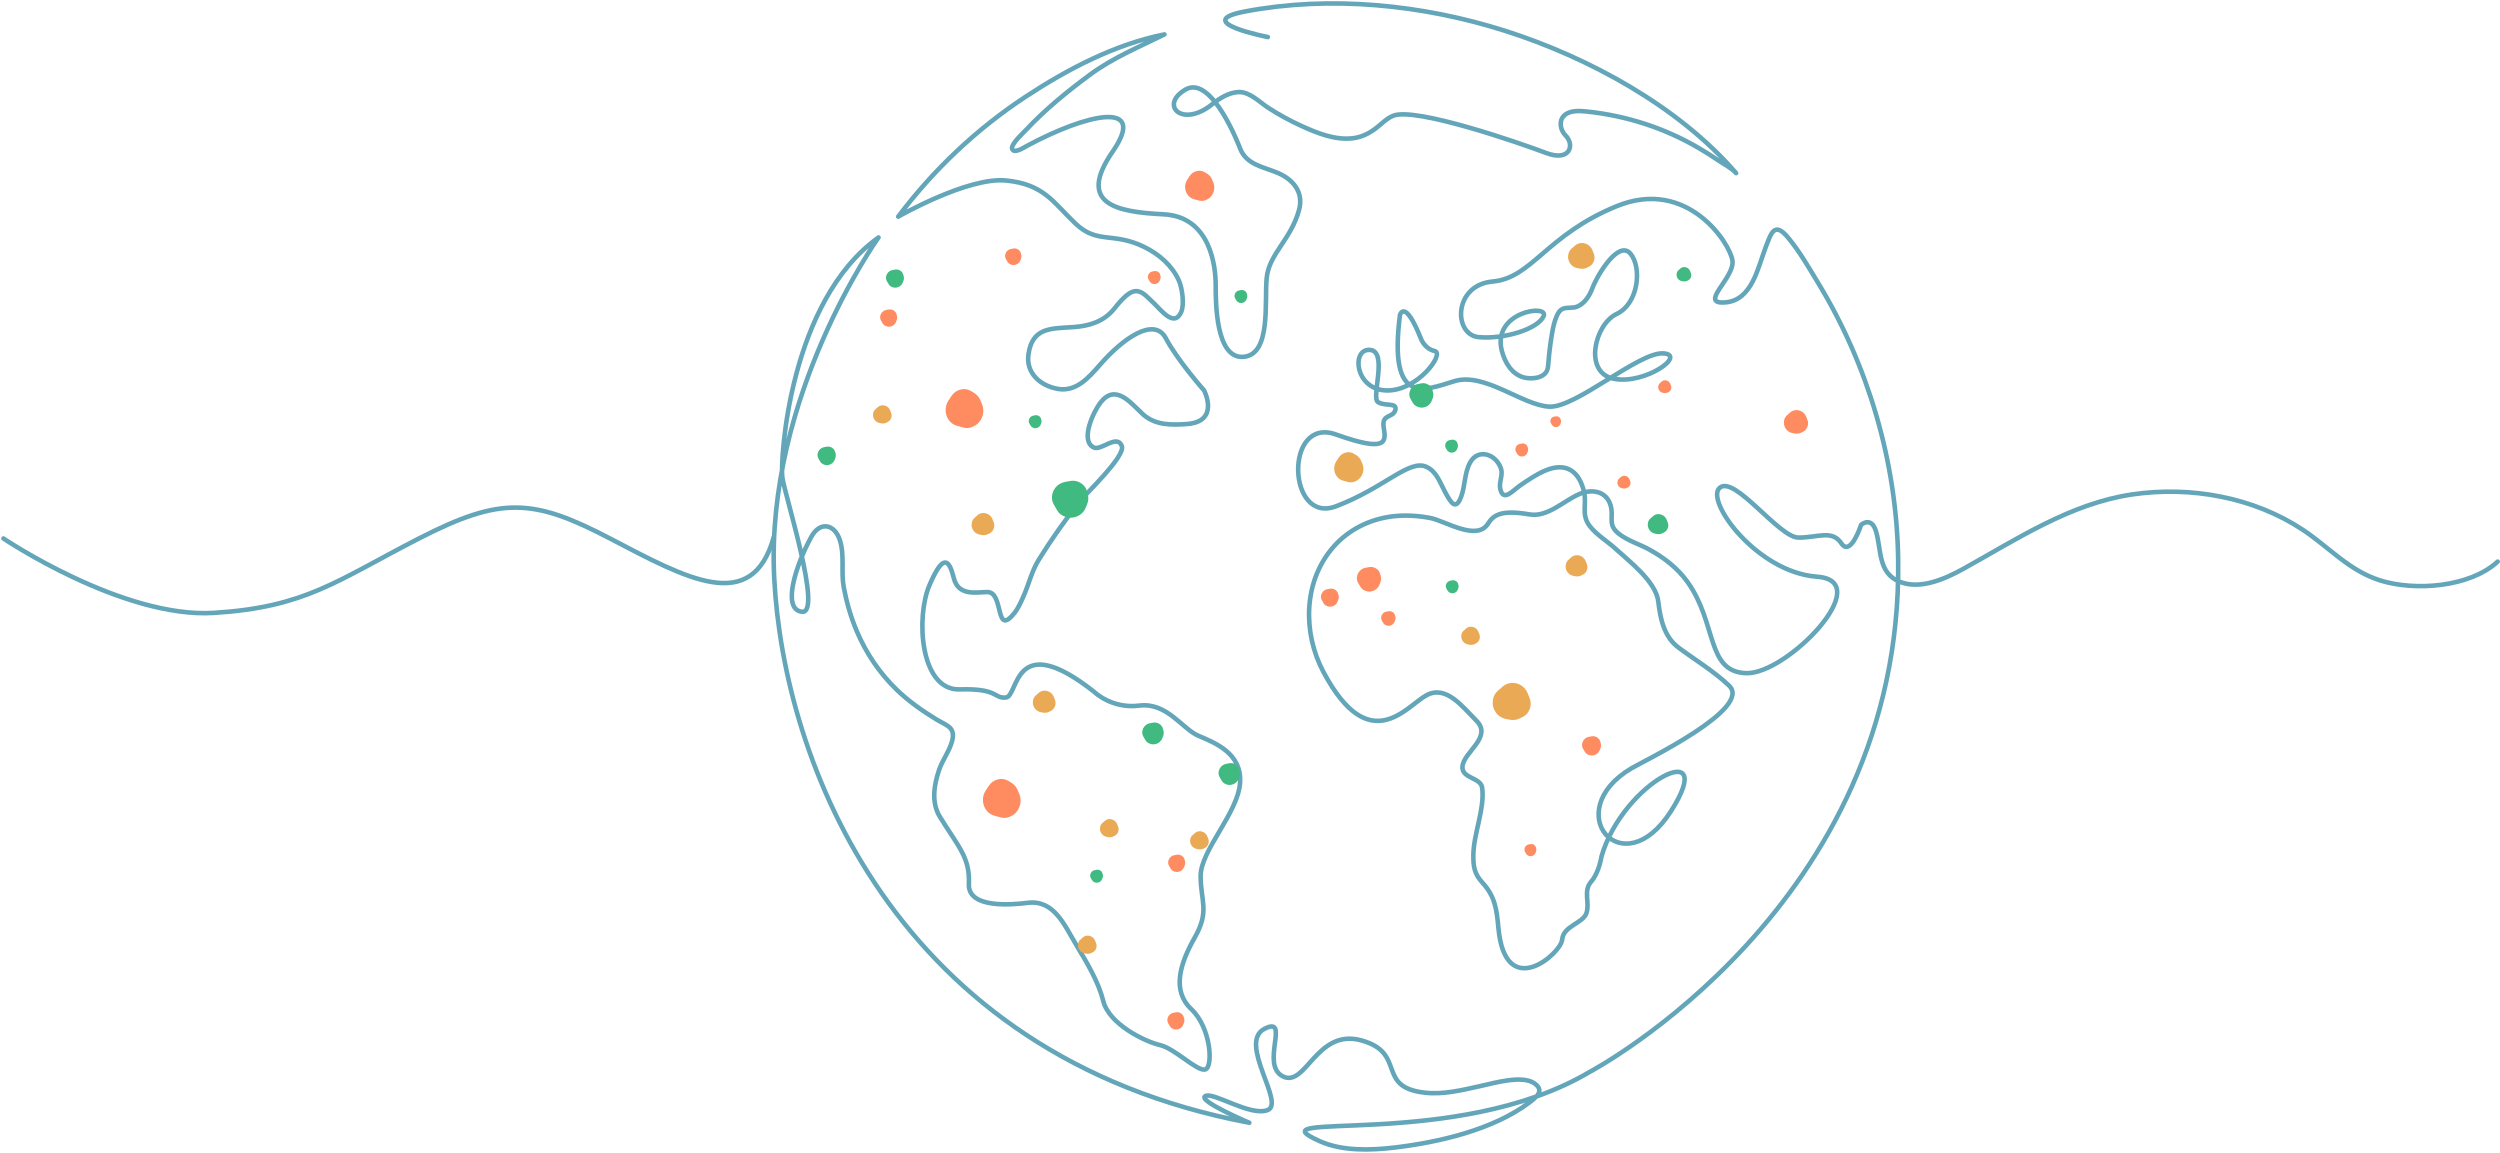 <svg width="1455" height="671" viewBox="0 0 1455 671" fill="none" xmlns="http://www.w3.org/2000/svg">
<path d="M737.877 21.554C737.877 21.554 692.694 12.788 724.389 6.718C774.212 -2.822 828.069 2.69 876.085 17.981C924.357 33.353 976.94 61.872 1010.42 100.762C1007.97 97.916 1003.52 95.684 1000.42 93.58C996.584 90.98 992.67 88.497 988.673 86.157C968.732 74.482 946.61 67.35 923.641 64.924C919.462 64.482 913.517 64.044 910.25 67.342C907.009 70.612 908.214 75.9 911.19 78.876C916.585 84.27 913.888 94.386 899.726 88.992C885.564 83.597 823.522 62.017 810.709 67.412C807.025 68.962 804.177 71.993 801.073 74.412C797.037 77.556 792.584 79.814 787.453 80.45C777.112 81.73 766.741 77.524 757.506 73.33C750.798 70.284 744.316 66.742 738.128 62.745C733.05 59.465 727.294 53.293 720.81 53.585C715.104 53.843 709.825 57.181 705.508 60.668C687.974 74.829 674.486 61.059 689.997 52.097C705.497 43.141 721.67 86.234 721.692 86.294C725.306 95.926 735.38 97.098 743.712 100.657C752.661 104.478 758.813 111.901 756.085 122.036C751.365 139.569 738.552 147.661 737.202 161.824C735.854 175.985 739.9 206.332 723.716 207.681C707.53 209.029 707.53 175.985 707.53 165.869C707.53 155.754 704.833 126.082 677.184 124.733C649.534 123.384 626.606 118.664 647.512 88.317C668.417 57.97 632.676 66.062 597.608 84.945C595.788 85.925 590.138 89.664 589.064 86.669C588.117 84.032 595.764 77.094 597.185 75.575C608.192 63.809 621.192 53.198 634.334 43.498C647.926 33.467 662.685 27.505 677.701 20.025C648.87 25.796 621.506 40.147 597.125 56.151C568.512 74.933 543.317 98.732 522.753 126.082C522.753 126.082 563.216 102.91 585.469 105.054C607.724 107.2 613.118 117.989 625.932 130.128C638.745 142.266 647.512 134.849 665.718 143.614C674.356 147.773 682.188 154.466 686.144 163.358C688.048 167.638 689.373 177.237 687.461 181.581C683.18 191.305 675.172 179.562 670.301 175.272C667.294 172.624 664.693 169.074 660.628 169.469C656.001 169.917 650.777 176.896 648.184 180.033C642.27 187.192 633.829 189.742 624.882 190.358C611.837 191.256 600.85 190.336 598.565 206.178C596.98 217.164 605.457 224.528 615.625 226.333C626.208 228.21 633.532 219.946 640.093 212.401C653.581 196.89 671.789 184.077 678.533 196.89C685.276 209.704 700.786 227.241 700.786 227.241C700.786 227.241 710.228 245.444 690.673 246.794C681.776 247.408 672.182 247.604 665.013 240.94C657.756 234.196 649.254 223.106 640.469 234.304C636.68 239.134 628.262 256.366 636.581 260.436C640.833 262.516 650.189 252.362 652.906 259.606C655.124 265.518 631.778 287.534 628.55 291.645C619.929 302.624 611.832 314.014 604.486 325.892C600.5 332.341 598.77 340.049 595.72 346.942C594.218 350.336 592.68 353.93 590.336 356.856C578.877 371.081 584.468 344.577 574.68 344.577C568.61 344.577 557.82 347.276 555.122 336.485C552.425 325.696 549.053 321.649 540.961 340.532C532.869 359.414 535.566 401.898 558.494 401.225C581.424 400.55 578.052 406.62 585.469 405.945C592.888 405.27 589.516 365.484 636.721 402.573C636.721 402.573 646.837 412.689 663.022 410.666C679.206 408.642 687.974 424.153 697.414 428.2C706.856 432.245 723.041 438.314 721.692 455.849C720.344 473.382 698.764 494.962 698.764 509.798C698.764 524.634 704.158 530.029 695.392 545.54C686.625 561.05 681.905 576.561 693.369 587.35C704.833 598.141 706.182 621.069 701.461 622.418C696.741 623.766 683.928 610.28 675.161 608.256C666.394 606.233 645.488 596.117 642.117 582.63C639.241 571.126 632.366 559.93 626.341 549.862C619.493 538.421 613.434 523.533 598.157 525.441C589.41 526.534 563.258 529.044 563.889 514.518C564.564 499.008 557.82 492.938 547.03 475.405C541.88 467.034 543.577 456.832 546.576 448.028C548.565 442.19 552.612 437.16 554.154 431.132C556.221 423.06 550.894 422.329 544.884 418.646C536.618 413.584 528.725 408.06 521.75 401.285C511.814 391.636 504.001 380.017 498.612 367.265C495.162 359.104 492.712 350.544 491.069 341.842C489.36 332.793 491.686 323.046 488.748 314.208C485.689 305.012 477.302 303.128 472.176 312.45C463.409 328.393 454.641 354.693 466.78 356.042C478.918 357.39 456.665 287.93 455.316 277.814C453.968 267.7 459.362 175.31 511.289 138.221C511.289 138.221 445.201 230.609 450.596 336.485C455.99 442.361 520.056 614.325 727.088 653.438C727.088 653.438 696.741 640.626 701.461 637.929C706.182 635.232 727.761 650.068 737.877 646.021C747.993 641.974 720.344 606.908 735.854 598.814C751.365 590.722 733.157 619.721 746.644 626.464C760.132 633.208 766.201 598.141 792.501 605.558C818.801 612.977 800.594 632.533 828.914 635.905C840.18 637.246 851.081 634.374 861.99 631.996C869.566 630.345 885.996 625.501 893.07 630.542C898.873 634.676 894.676 638.214 889.842 641.837C868.834 657.585 837.204 664.838 811.71 667.856C797.718 669.512 781.362 670.069 768.224 664.229C725.74 645.344 847.125 670.298 925.352 623.766C925.352 623.766 1107.77 527.514 1104.73 325.449C1103.89 269.077 1087.3 212.448 1057.96 164.34C1052.77 155.83 1047.3 146.24 1040.65 138.276C1032.79 128.88 1030.93 135.244 1027.54 144.134C1023.09 155.782 1019.67 174.701 1004.25 175.985C988.068 177.334 1009.65 161.824 1008.3 151.708C1006.95 141.592 981.998 103.153 940.862 120.013C899.726 136.872 891.633 161.824 868.705 163.846C845.776 165.869 845.776 194.868 860.613 196.216C875.449 197.565 895.005 191.496 898.377 184.077C901.749 176.66 868.03 181.38 874.1 204.309C875.838 210.876 879.682 217.576 886.598 219.597C890.868 220.844 898.541 220.336 900.441 215.448C900.961 214.109 901.058 212.649 901.168 211.217C901.602 205.498 902.306 199.801 903.278 194.15C903.894 190.565 904.629 186.961 906.142 183.653C906.864 182.076 907.86 180.485 909.446 179.786C912.172 178.586 915.253 179.632 918.09 178.374C921.845 176.71 924.338 173.233 925.99 169.594C926.245 169.034 926.48 168.466 926.701 167.893C930.073 159.126 942.212 139.569 948.954 147.661C955.698 155.754 953.676 176.66 940.862 182.729C928.049 188.798 921.305 217.121 939.513 220.493C957.721 223.865 981.998 206.332 967.837 205.657C953.676 204.982 917.26 237.353 901.749 236.678C886.238 236.004 863.984 216.448 846.45 221.842C828.917 227.237 808.012 236.678 814.756 183.404C814.756 183.404 817.453 173.288 826.894 196.89C826.894 196.89 828.917 202.96 834.986 204.309C841.056 205.657 824.87 227.912 806.662 227.237C788.454 226.562 786.432 202.96 797.221 203.634C808.012 204.309 797.896 231.284 801.942 233.981C805.989 236.678 813.406 233.981 812.058 238.701C810.709 243.422 803.965 240.725 805.314 248.817C806.662 256.909 807.736 263.653 777.526 252.864C747.318 242.073 749.065 305.464 777.526 294.674C805.988 283.885 820.149 267.026 830.268 271.746C836.072 274.454 837.985 280.664 840.901 286.085C844.46 292.702 847.246 297.485 850.41 289.012C852.813 282.574 852.246 274.956 855.785 268.884C860.481 260.826 870.813 264.308 873.61 272.824C874.757 276.368 872.448 280.464 873.069 284.028C874.592 292.764 880.57 285.377 884.486 282.701C889.194 279.482 894.061 276.096 899.34 273.872C911.364 268.806 919.138 274.005 921.978 286.576C923.542 293.497 920.061 299.594 925.365 306.35C929.222 311.261 935.634 315.138 940.257 319.376C948.209 326.666 963.821 338.517 965.14 350.185C966.254 360.04 968.522 370.628 976.734 376.772C986.725 384.246 997.125 390.357 1006.3 399.016C1020.37 412.286 957.314 442.569 949.629 447.082C907.144 472.033 944.234 516.542 972.558 472.033C1000.88 427.525 944.909 454.5 932.096 498.334C932.096 498.334 930.746 507.776 926.026 513.17C921.305 518.565 925.352 525.309 923.329 531.378C921.305 537.448 909.841 538.796 909.168 546.889C908.493 554.981 876.125 583.304 872.077 540.148C871.07 529.414 870.213 521.825 862.817 513.744C858.246 508.749 857.41 504.789 857.485 497.713C857.62 485.098 864.177 470.877 862.636 458.546C861.864 452.366 850.684 453.22 851.142 446.172C851.688 437.786 868.905 429.073 859.264 419.433C851.172 411.34 841.73 398.528 830.266 404.597C818.801 410.666 797.222 441.686 770.248 391.11C758.022 368.189 758.47 338.097 776.246 318.074C784.937 308.285 796.984 302.281 809.914 300.596C817.408 299.62 825.034 300.068 832.442 301.473C840.953 303.086 859.481 315.232 866.008 304.79C869.378 299.396 874.098 296.698 890.278 299.394C900.856 301.156 910.245 291.285 919.294 287.492C926.522 284.461 934.782 285.752 937.321 293.97C939.43 300.797 935.5 305.006 941.576 310.17C946.733 314.556 954.254 316.694 960.128 319.96C968.596 324.669 976.284 330.594 981.998 338.508C999.533 362.785 992.789 391.109 1016.39 391.784C1039.99 392.458 1092.6 338.181 1057.53 335.646C1022.46 333.113 992.114 291.302 1000.88 283.884C1009.65 276.466 1035.27 312.882 1046.74 312.882C1058.2 312.882 1066.3 308.161 1071.69 316.254C1077.08 324.346 1083.15 305.464 1083.15 305.464C1083.15 305.464 1089.22 300.069 1091.92 309.518C1095 320.309 1093.06 333.326 1105.33 338.465C1117.47 343.553 1132.26 336.817 1142.79 330.988C1173.67 313.884 1204.93 293.064 1240.91 287.769C1274.82 282.778 1311.51 289.309 1340.29 308.378C1355.62 318.54 1367.07 332.101 1385.33 337.836C1405.41 344.144 1437.41 341.862 1453.65 326.858" stroke="#64A6B9" stroke-width="2.667" stroke-miterlimit="10" stroke-linecap="round" stroke-linejoin="round"/>
<path d="M2 313.404C2 313.404 71.273 360.03 124.561 356.7C177.849 353.369 195.833 338.049 243.793 313.404C291.752 288.758 310.403 290.09 355.031 313.404C399.659 336.717 437.627 358.032 450.283 312.737" stroke="#64A6B9" stroke-width="2.667" stroke-miterlimit="10" stroke-linecap="round" stroke-linejoin="round"/>
<path d="M789.387 264.921L787.985 264.072C786.57 263.216 784.919 262.968 783.349 263.375L782.977 263.471C781.463 263.863 780.126 264.836 779.205 266.217L777.779 268.355C776.827 269.783 776.385 271.548 776.537 273.315C776.641 274.505 777.01 275.651 777.614 276.645L777.661 276.721C778.565 278.212 779.942 279.277 781.519 279.708L784.583 280.545C785.991 280.931 787.478 280.787 788.805 280.137L789.427 279.832C790.495 279.309 791.417 278.48 792.095 277.431L792.283 277.141C793.654 275.024 793.885 272.256 792.887 269.899L792.167 268.196C791.581 266.807 790.606 265.659 789.387 264.921Z" fill="#EAA954"/>
<path d="M834.035 228.376L833.691 227.062C833.344 225.736 832.511 224.619 831.351 223.923L831.075 223.759C829.958 223.088 828.611 222.855 827.276 223.099L825.214 223.479C823.834 223.732 822.563 224.479 821.644 225.579C821.024 226.32 820.59 227.194 820.378 228.118L820.362 228.19C820.044 229.576 820.248 230.998 820.935 232.178L822.267 234.466C822.88 235.519 823.84 236.314 824.995 236.727L825.538 236.922C826.468 237.254 827.487 237.324 828.487 237.126L828.763 237.071C830.783 236.671 832.502 235.226 833.259 233.29L833.807 231.891C834.254 230.75 834.334 229.518 834.035 228.376Z" fill="#40BA80"/>
<path d="M848.455 258.736L848.271 258.035C848.087 257.328 847.641 256.732 847.023 256.36L846.876 256.272C846.279 255.915 845.561 255.791 844.849 255.922L843.748 256.123C843.013 256.259 842.335 256.658 841.844 257.244C841.513 257.639 841.281 258.106 841.168 258.599L841.16 258.636C840.991 259.376 841.1 260.135 841.467 260.764L842.177 261.984C842.504 262.547 843.016 262.971 843.632 263.191L843.921 263.295C844.417 263.472 844.961 263.51 845.495 263.404L845.643 263.375C846.72 263.162 847.636 262.391 848.041 261.358L848.333 260.611C848.572 260.002 848.615 259.346 848.455 258.736Z" fill="#40BA80"/>
<path d="M889.311 260.96L889.127 260.258C888.943 259.552 888.497 258.956 887.879 258.584L887.732 258.496C887.135 258.138 886.417 258.014 885.705 258.145L884.604 258.346C883.868 258.482 883.191 258.881 882.7 259.468C882.369 259.862 882.137 260.329 882.024 260.822L882.016 260.86C881.847 261.6 881.956 262.358 882.323 262.988L883.032 264.208C883.36 264.77 883.872 265.194 884.488 265.414L884.777 265.518C885.273 265.696 885.817 265.733 886.351 265.628L886.499 265.598C887.576 265.385 888.492 264.614 888.897 263.581L889.189 262.834C889.428 262.225 889.471 261.569 889.311 260.96Z" fill="#FF8B60"/>
<path d="M908.457 244.66L908.298 244.074C908.139 243.483 907.765 242.983 907.245 242.668L907.122 242.594C906.622 242.291 906.022 242.183 905.429 242.287L904.513 242.447C903.899 242.555 903.337 242.883 902.931 243.368C902.658 243.696 902.467 244.083 902.377 244.495L902.37 244.526C902.234 245.143 902.33 245.776 902.641 246.303L903.242 247.327C903.518 247.798 903.949 248.155 904.465 248.343L904.706 248.432C905.122 248.583 905.575 248.619 906.019 248.534L906.142 248.511C907.041 248.34 907.799 247.703 908.13 246.844L908.369 246.224C908.563 245.718 908.594 245.17 908.457 244.66Z" fill="#FF8B60"/>
<path d="M1048.13 251.865L1049.33 251.283C1050.54 250.697 1051.45 249.681 1051.9 248.432L1052.01 248.136C1052.44 246.931 1052.41 245.589 1051.92 244.352L1051.16 242.439C1050.65 241.159 1049.69 240.079 1048.46 239.404C1047.62 238.948 1046.7 238.695 1045.77 238.668L1045.7 238.665C1044.3 238.625 1042.97 239.093 1041.97 239.98L1040.02 241.699C1039.12 242.489 1038.54 243.565 1038.36 244.756L1038.28 245.316C1038.14 246.275 1038.26 247.268 1038.65 248.193L1038.75 248.449C1039.52 250.317 1041.24 251.696 1043.25 252.056L1044.7 252.316C1045.88 252.528 1047.08 252.371 1048.13 251.865Z" fill="#FF8B60"/>
<path d="M970.46 228.505L971.112 228.189C971.769 227.87 972.268 227.318 972.512 226.638L972.569 226.477C972.804 225.822 972.786 225.093 972.52 224.421L972.108 223.381C971.832 222.685 971.309 222.098 970.638 221.73C970.186 221.484 969.685 221.346 969.178 221.332L969.14 221.33C968.381 221.308 967.658 221.562 967.112 222.044L966.053 222.978C965.565 223.408 965.249 223.993 965.152 224.641L965.106 224.945C965.029 225.466 965.098 226.006 965.305 226.509L965.362 226.648C965.782 227.664 966.716 228.413 967.808 228.609L968.597 228.75C969.241 228.865 969.893 228.78 970.46 228.505Z" fill="#FF8B60"/>
<path d="M981.792 163.496L982.524 163.141C983.263 162.783 983.823 162.163 984.096 161.4L984.16 161.22C984.424 160.484 984.406 159.665 984.106 158.911L983.643 157.743C983.334 156.961 982.747 156.303 981.994 155.891C981.486 155.612 980.922 155.457 980.354 155.441L980.31 155.44C979.458 155.415 978.647 155.701 978.034 156.241L976.844 157.291C976.296 157.773 975.942 158.429 975.834 159.157L975.782 159.499C975.695 160.084 975.772 160.691 976.006 161.255L976.07 161.411C976.54 162.551 977.59 163.392 978.815 163.612L979.7 163.771C980.423 163.901 981.156 163.804 981.792 163.496Z" fill="#40BA80"/>
<path d="M923.453 155.87L924.765 155.234C926.087 154.593 927.09 153.482 927.581 152.115L927.697 151.791C928.169 150.474 928.134 149.007 927.598 147.654L926.769 145.561C926.214 144.162 925.162 142.981 923.813 142.242C922.903 141.745 921.893 141.467 920.875 141.438L920.797 141.435C919.27 141.391 917.817 141.903 916.718 142.873L914.587 144.751C913.606 145.617 912.969 146.793 912.775 148.095L912.685 148.707C912.529 149.755 912.667 150.843 913.085 151.855L913.199 152.134C914.042 154.177 915.922 155.685 918.119 156.078L919.705 156.363C921.001 156.595 922.313 156.423 923.453 155.87Z" fill="#EAA954"/>
<path d="M967.396 310.418L968.415 309.923C969.442 309.426 970.22 308.563 970.602 307.502L970.691 307.251C971.059 306.228 971.031 305.088 970.615 304.038L969.971 302.412C969.54 301.327 968.723 300.41 967.676 299.836C966.97 299.45 966.186 299.235 965.395 299.211L965.334 299.21C964.148 299.175 963.02 299.572 962.167 300.324L960.512 301.784C959.751 302.456 959.256 303.37 959.106 304.38L959.035 304.856C958.914 305.67 959.022 306.514 959.346 307.3L959.435 307.516C960.09 309.103 961.548 310.274 963.255 310.579L964.487 310.8C965.492 310.98 966.511 310.847 967.396 310.418Z" fill="#40BA80"/>
<path d="M946.702 284.071L947.354 283.755C948.011 283.436 948.51 282.884 948.754 282.204L948.811 282.043C949.046 281.388 949.029 280.659 948.762 279.987L948.35 278.947C948.074 278.251 947.551 277.664 946.881 277.296C946.429 277.05 945.927 276.912 945.421 276.898L945.382 276.896C944.623 276.874 943.901 277.128 943.354 277.61L942.295 278.544C941.807 278.974 941.491 279.559 941.394 280.207L941.349 280.511C941.271 281.032 941.341 281.572 941.547 282.075L941.605 282.214C942.025 283.23 942.958 283.979 944.05 284.175L944.839 284.316C945.483 284.431 946.135 284.346 946.702 284.071Z" fill="#FF8B60"/>
<path d="M920.108 335.008L921.188 334.484C922.278 333.956 923.104 333.042 923.507 331.916L923.603 331.648C923.992 330.564 923.964 329.356 923.522 328.242L922.839 326.518C922.383 325.366 921.516 324.392 920.406 323.784C919.655 323.375 918.824 323.147 917.986 323.123L917.92 323.12C916.664 323.084 915.466 323.506 914.562 324.303L912.807 325.851C911.999 326.563 911.474 327.532 911.315 328.606L911.24 329.11C911.111 329.972 911.226 330.868 911.568 331.702L911.664 331.931C912.358 333.614 913.906 334.855 915.715 335.18L917.022 335.415C918.088 335.606 919.17 335.463 920.108 335.008Z" fill="#EAA954"/>
<path d="M702.61 101.112L701.208 100.262C699.793 99.406 698.142 99.158 696.572 99.565L696.2 99.661C694.686 100.053 693.349 101.026 692.428 102.408L691.002 104.545C690.05 105.973 689.608 107.738 689.76 109.505C689.864 110.696 690.233 111.841 690.837 112.836L690.884 112.912C691.788 114.402 693.165 115.468 694.742 115.898L697.806 116.736C699.214 117.121 700.701 116.977 702.028 116.328L702.65 116.022C703.718 115.5 704.64 114.67 705.318 113.621L705.506 113.332C706.877 111.214 707.108 108.446 706.11 106.089L705.39 104.386C704.804 102.997 703.829 101.849 702.61 101.112Z" fill="#FF8B60"/>
<path d="M725.858 171.645L725.674 170.944C725.49 170.237 725.044 169.641 724.426 169.269L724.279 169.181C723.683 168.824 722.964 168.7 722.252 168.83L721.151 169.032C720.416 169.168 719.738 169.566 719.248 170.153C718.916 170.548 718.684 171.014 718.571 171.508L718.563 171.545C718.394 172.285 718.503 173.044 718.87 173.673L719.58 174.893C719.907 175.456 720.419 175.88 721.035 176.1L721.324 176.204C721.82 176.381 722.364 176.418 722.898 176.313L723.046 176.284C724.123 176.07 725.039 175.3 725.444 174.266L725.736 173.52C725.975 172.91 726.018 172.254 725.858 171.645Z" fill="#40BA80"/>
<path d="M675.424 160.604L675.24 159.903C675.056 159.196 674.611 158.6 673.992 158.228L673.846 158.14C673.248 157.783 672.531 157.659 671.819 157.789L670.718 157.991C669.983 158.127 669.304 158.525 668.814 159.112C668.483 159.507 668.251 159.973 668.138 160.467L668.13 160.504C667.96 161.244 668.07 162.003 668.436 162.632L669.147 163.852C669.474 164.415 669.986 164.839 670.602 165.059L670.891 165.163C671.387 165.34 671.931 165.377 672.464 165.272L672.612 165.243C673.69 165.029 674.606 164.259 675.011 163.225L675.303 162.479C675.542 161.869 675.584 161.213 675.424 160.604Z" fill="#FF8B60"/>
<path d="M594.36 148.225L594.127 147.331C593.891 146.43 593.324 145.67 592.535 145.197L592.348 145.085C591.588 144.629 590.672 144.47 589.765 144.637L588.361 144.894C587.424 145.067 586.56 145.575 585.936 146.322C585.513 146.827 585.217 147.421 585.073 148.049L585.063 148.098C584.847 149.041 584.987 150.007 585.453 150.809L586.359 152.365C586.775 153.081 587.428 153.622 588.213 153.902L588.583 154.034C589.215 154.261 589.908 154.309 590.588 154.174L590.776 154.137C592.149 153.865 593.317 152.882 593.832 151.565L594.205 150.614C594.509 149.838 594.563 149.001 594.36 148.225Z" fill="#FF8B60"/>
<path d="M633.137 287.907L632.617 285.917C632.091 283.913 630.83 282.221 629.074 281.169L628.658 280.919C626.966 279.904 624.929 279.551 622.91 279.921L619.787 280.495C617.701 280.879 615.778 282.009 614.387 283.673C613.449 284.796 612.79 286.116 612.47 287.516L612.446 287.624C611.966 289.723 612.275 291.873 613.314 293.659L615.329 297.121C616.257 298.715 617.71 299.919 619.458 300.543L620.279 300.836C621.686 301.34 623.227 301.447 624.742 301.147L625.159 301.064C628.215 300.459 630.815 298.272 631.963 295.341L632.791 293.225C633.467 291.497 633.589 289.635 633.137 287.907Z" fill="#40BA80"/>
<path d="M525.961 160.838L525.703 159.857C525.445 158.869 524.823 158.034 523.958 157.516L523.753 157.393C522.918 156.892 521.913 156.717 520.917 156.901L519.378 157.184C518.349 157.373 517.401 157.93 516.714 158.75C516.251 159.304 515.927 159.956 515.769 160.646L515.757 160.698C515.519 161.734 515.673 162.794 516.185 163.674L517.179 165.382C517.637 166.168 518.353 166.762 519.215 167.07L519.619 167.214C520.314 167.462 521.074 167.516 521.821 167.368L522.026 167.326C523.534 167.028 524.815 165.95 525.382 164.505L525.79 163.461C526.123 162.609 526.183 161.69 525.961 160.838Z" fill="#40BA80"/>
<path d="M606.098 244.509L605.914 243.807C605.73 243.101 605.285 242.505 604.666 242.133L604.52 242.045C603.922 241.687 603.205 241.563 602.493 241.694L601.392 241.895C600.657 242.031 599.978 242.43 599.488 243.017C599.157 243.411 598.925 243.878 598.812 244.371L598.804 244.409C598.634 245.149 598.744 245.907 599.11 246.537L599.821 247.757C600.148 248.319 600.66 248.743 601.276 248.963L601.565 249.067C602.061 249.245 602.605 249.282 603.138 249.177L603.286 249.147C604.364 248.934 605.28 248.163 605.685 247.13L605.977 246.383C606.216 245.774 606.258 245.118 606.098 244.509Z" fill="#40BA80"/>
<path d="M641.849 509.031L641.665 508.33C641.481 507.623 641.035 507.027 640.417 506.655L640.27 506.567C639.673 506.21 638.955 506.086 638.243 506.216L637.142 506.418C636.407 506.554 635.729 506.952 635.238 507.539C634.907 507.934 634.675 508.4 634.562 508.894L634.554 508.931C634.385 509.671 634.494 510.43 634.861 511.059L635.57 512.279C635.898 512.842 636.41 513.266 637.026 513.486L637.315 513.59C637.811 513.767 638.355 513.804 638.889 513.699L639.037 513.67C640.114 513.456 641.03 512.686 641.435 511.652L641.727 510.906C641.966 510.296 642.009 509.64 641.849 509.031Z" fill="#40BA80"/>
<path d="M566.972 228.689L565.161 227.593C563.337 226.489 561.206 226.169 559.181 226.693L558.701 226.817C556.748 227.322 555.022 228.58 553.833 230.361L551.996 233.118C550.766 234.961 550.196 237.24 550.392 239.518C550.525 241.056 551.002 242.532 551.781 243.816L551.841 243.914C553.009 245.837 554.784 247.212 556.821 247.768L560.773 248.848C562.59 249.345 564.508 249.158 566.22 248.321L567.024 247.926C568.402 247.252 569.59 246.182 570.466 244.829L570.708 244.456C572.476 241.724 572.774 238.153 571.488 235.11L570.56 232.914C569.801 231.121 568.544 229.641 566.972 228.689Z" fill="#FF8B60"/>
<path d="M588.687 455.591L586.876 454.495C585.052 453.391 582.921 453.071 580.896 453.595L580.416 453.719C578.463 454.224 576.737 455.481 575.548 457.263L573.711 460.02C572.481 461.863 571.911 464.141 572.107 466.42C572.24 467.957 572.717 469.433 573.496 470.717L573.556 470.816C574.724 472.739 576.499 474.113 578.536 474.669L582.488 475.749C584.305 476.247 586.223 476.06 587.935 475.223L588.739 474.828C590.117 474.153 591.305 473.084 592.181 471.731L592.423 471.357C594.191 468.625 594.489 465.055 593.203 462.012L592.275 459.816C591.516 458.023 590.259 456.543 588.687 455.591Z" fill="#FF8B60"/>
<path d="M574.765 310.967L575.892 310.421C577.028 309.87 577.889 308.915 578.31 307.742L578.41 307.463C578.816 306.333 578.786 305.073 578.325 303.911L577.613 302.113C577.137 300.911 576.233 299.897 575.074 299.262C574.293 298.835 573.425 298.598 572.552 298.571L572.484 298.57C571.173 298.531 569.924 298.971 568.981 299.803L567.15 301.418C566.308 302.161 565.761 303.171 565.594 304.29L565.516 304.815C565.382 305.717 565.501 306.65 565.86 307.519L565.958 307.758C566.682 309.513 568.297 310.807 570.184 311.146L571.546 311.391C572.658 311.59 573.786 311.442 574.765 310.967Z" fill="#EAA954"/>
<path d="M610.411 414.339L611.538 413.793C612.674 413.242 613.535 412.287 613.957 411.114L614.057 410.835C614.462 409.705 614.433 408.445 613.971 407.283L613.259 405.485C612.783 404.283 611.879 403.269 610.721 402.635C609.939 402.207 609.071 401.97 608.198 401.943L608.13 401.942C606.819 401.903 605.57 402.343 604.627 403.175L602.797 404.79C601.954 405.533 601.407 406.543 601.241 407.662L601.162 408.187C601.029 409.089 601.147 410.022 601.506 410.891L601.605 411.13C602.329 412.885 603.943 414.179 605.83 414.518L607.193 414.763C608.305 414.962 609.433 414.814 610.411 414.339Z" fill="#EAA954"/>
<path d="M522.036 183.872L521.792 182.94C521.546 182 520.954 181.207 520.132 180.714L519.937 180.598C519.144 180.122 518.188 179.956 517.242 180.13L515.778 180.399C514.8 180.578 513.9 181.108 513.248 181.888C512.808 182.414 512.498 183.034 512.349 183.69L512.337 183.74C512.112 184.723 512.257 185.732 512.744 186.568L513.689 188.191C514.124 188.938 514.805 189.503 515.624 189.795L516.009 189.934C516.669 190.168 517.39 190.219 518.101 190.078L518.297 190.039C519.729 189.755 520.948 188.731 521.485 187.356L521.874 186.366C522.19 185.555 522.248 184.682 522.036 183.872Z" fill="#FF8B60"/>
<path d="M689.668 501.199L689.424 500.267C689.179 499.327 688.587 498.534 687.764 498.04L687.57 497.924C686.776 497.448 685.82 497.283 684.875 497.456L683.411 497.726C682.432 497.904 681.532 498.435 680.88 499.215C680.44 499.74 680.131 500.36 679.982 501.016L679.97 501.067C679.744 502.05 679.89 503.059 680.376 503.895L681.322 505.518C681.756 506.264 682.436 506.83 683.256 507.122L683.642 507.26C684.302 507.495 685.023 507.546 685.734 507.404L685.93 507.366C687.362 507.082 688.58 506.058 689.118 504.683L689.507 503.692C689.823 502.882 689.88 502.008 689.668 501.199Z" fill="#FF8B60"/>
<path d="M689.212 592.905L688.968 591.973C688.723 591.033 688.131 590.24 687.308 589.747L687.113 589.631C686.32 589.155 685.364 588.989 684.419 589.163L682.955 589.432C681.976 589.611 681.076 590.141 680.424 590.921C679.984 591.447 679.675 592.065 679.525 592.723L679.513 592.773C679.288 593.756 679.433 594.765 679.92 595.601L680.865 597.224C681.3 597.971 681.981 598.536 682.8 598.828L683.185 598.967C683.845 599.201 684.567 599.252 685.277 599.111L685.473 599.072C686.905 598.788 688.124 597.764 688.661 596.389L689.051 595.399C689.367 594.588 689.424 593.715 689.212 592.905Z" fill="#FF8B60"/>
<path d="M779.029 346.542L778.775 345.567C778.517 344.586 777.9 343.757 777.04 343.242L776.836 343.119C776.007 342.622 775.008 342.449 774.02 342.63L772.491 342.911C771.468 343.099 770.527 343.654 769.845 344.469C769.385 345.018 769.063 345.665 768.905 346.351L768.893 346.403C768.659 347.431 768.811 348.486 769.319 349.359L770.307 351.055C770.76 351.837 771.472 352.426 772.328 352.731L772.731 352.875C773.42 353.122 774.175 353.174 774.917 353.027L775.121 352.987C776.619 352.69 777.892 351.619 778.455 350.183L778.86 349.147C779.192 348.301 779.251 347.389 779.029 346.542Z" fill="#FF8B60"/>
<path d="M812.119 358.916L811.912 358.128C811.706 357.333 811.206 356.664 810.51 356.247L810.346 356.148C809.675 355.745 808.867 355.605 808.068 355.753L806.831 355.98C806.004 356.132 805.243 356.58 804.692 357.239C804.32 357.684 804.059 358.207 803.932 358.761L803.923 358.804C803.732 359.635 803.855 360.488 804.267 361.195L805.064 362.567C805.432 363.197 806.008 363.675 806.7 363.921L807.026 364.039C807.583 364.237 808.194 364.28 808.794 364.161L808.959 364.128C810.17 363.888 811.199 363.021 811.654 361.861L811.982 361.023C812.25 360.339 812.298 359.6 812.119 358.916Z" fill="#FF8B60"/>
<path d="M803.619 335.372L803.273 334.047C802.923 332.711 802.083 331.584 800.913 330.884L800.637 330.718C799.509 330.042 798.151 329.806 796.806 330.052L794.726 330.435C793.337 330.69 792.055 331.444 791.129 332.552C790.503 333.3 790.065 334.179 789.851 335.112L789.835 335.184C789.515 336.582 789.722 338.015 790.414 339.204L791.757 341.511C792.374 342.572 793.342 343.374 794.506 343.791L795.054 343.986C795.991 344.322 797.018 344.392 798.026 344.192L798.305 344.138C800.341 343.734 802.073 342.278 802.838 340.324L803.389 338.915C803.839 337.764 803.921 336.523 803.619 335.372Z" fill="#FF8B60"/>
<path d="M848.823 340.569L848.639 339.868C848.455 339.161 848.01 338.565 847.391 338.193L847.244 338.105C846.647 337.748 845.93 337.624 845.218 337.755L844.116 337.956C843.382 338.092 842.703 338.491 842.212 339.077C841.882 339.472 841.65 339.939 841.536 340.432L841.528 340.469C841.359 341.209 841.468 341.968 841.835 342.597L842.546 343.817C842.872 344.38 843.384 344.804 844 345.024L844.29 345.128C844.786 345.305 845.33 345.343 845.863 345.237L846.011 345.208C847.088 344.995 848.004 344.224 848.41 343.191L848.702 342.444C848.94 341.835 848.983 341.179 848.823 340.569Z" fill="#40BA80"/>
<path d="M884.308 418.197L886.195 417.283C888.095 416.36 889.536 414.764 890.241 412.8L890.408 412.335C891.088 410.441 891.037 408.332 890.267 406.387L889.075 403.379C888.277 401.368 886.765 399.669 884.825 398.608C883.517 397.892 882.067 397.495 880.603 397.452L880.489 397.449C878.296 397.385 876.205 398.121 874.627 399.513L871.564 402.215C870.155 403.459 869.239 405.149 868.96 407.021L868.829 407.901C868.605 409.408 868.804 410.971 869.404 412.425L869.569 412.827C870.78 415.764 873.483 417.931 876.641 418.497L878.921 418.907C880.783 419.24 882.669 418.992 884.308 418.197Z" fill="#EAA954"/>
<path d="M931.662 432.711L931.39 431.672C931.117 430.625 930.458 429.741 929.541 429.192L929.323 429.061C928.439 428.532 927.375 428.347 926.321 428.54L924.69 428.84C923.601 429.04 922.597 429.631 921.87 430.5C921.381 431.085 921.037 431.776 920.869 432.507L920.857 432.563C920.606 433.659 920.767 434.783 921.31 435.715L922.362 437.523C922.846 438.355 923.605 438.984 924.518 439.309L924.947 439.463C925.682 439.725 926.487 439.781 927.278 439.625L927.495 439.581C929.093 439.265 930.45 438.124 931.049 436.593L931.482 435.488C931.835 434.585 931.898 433.613 931.662 432.711Z" fill="#FF8B60"/>
<path d="M894.083 493.9L893.912 493.247C893.74 492.589 893.325 492.033 892.749 491.688L892.613 491.607C892.057 491.273 891.388 491.157 890.725 491.279L889.701 491.467C889.016 491.593 888.384 491.964 887.928 492.511C887.62 492.879 887.404 493.312 887.299 493.772L887.291 493.807C887.133 494.496 887.235 495.203 887.576 495.788L888.237 496.924C888.541 497.448 889.019 497.843 889.592 498.048L889.863 498.144C890.324 498.309 890.829 498.344 891.327 498.247L891.464 498.219C892.467 498.02 893.321 497.303 893.697 496.34L893.969 495.645C894.191 495.079 894.231 494.467 894.083 493.9Z" fill="#FF8B60"/>
<path d="M858.07 374.913L858.996 374.465C859.928 374.013 860.634 373.229 860.98 372.266L861.061 372.038C861.394 371.11 861.37 370.076 860.992 369.122L860.408 367.648C860.017 366.661 859.276 365.828 858.324 365.308C857.682 364.957 856.972 364.762 856.253 364.741L856.198 364.74C855.122 364.708 854.098 365.069 853.324 365.752L851.821 367.077C851.13 367.686 850.681 368.516 850.545 369.433L850.481 369.865C850.37 370.604 850.468 371.369 850.762 372.082L850.844 372.28C851.437 373.72 852.762 374.782 854.31 375.06L855.429 375.261C856.342 375.424 857.268 375.302 858.07 374.913Z" fill="#EAA954"/>
<path d="M515.701 246.055L516.627 245.607C517.559 245.155 518.265 244.371 518.611 243.408L518.692 243.18C519.025 242.252 519.001 241.218 518.623 240.264L518.039 238.79C517.648 237.803 516.907 236.97 515.955 236.45C515.313 236.099 514.603 235.904 513.884 235.883L513.829 235.882C512.753 235.85 511.729 236.211 510.955 236.894L509.452 238.219C508.761 238.828 508.312 239.658 508.176 240.575L508.112 241.007C508.001 241.746 508.099 242.511 508.393 243.224L508.475 243.422C509.068 244.862 510.393 245.924 511.941 246.202L513.06 246.403C513.973 246.566 514.899 246.444 515.701 246.055Z" fill="#EAA954"/>
<path d="M647.81 486.874L648.735 486.426C649.667 485.974 650.374 485.19 650.719 484.227L650.8 483.999C651.134 483.071 651.11 482.036 650.731 481.083L650.147 479.608C649.756 478.622 649.015 477.788 648.063 477.268C647.422 476.918 646.711 476.723 645.992 476.702L645.938 476.7C644.862 476.668 643.838 477.03 643.063 477.712L641.56 479.038C640.87 479.647 640.42 480.476 640.284 481.394L640.22 481.826C640.11 482.564 640.207 483.33 640.502 484.043L640.583 484.24C641.176 485.68 642.502 486.743 644.05 487.02L645.168 487.222C646.082 487.384 647.007 487.263 647.81 486.874Z" fill="#EAA954"/>
<path d="M635.001 554.716L635.926 554.268C636.858 553.816 637.565 553.032 637.91 552.069L637.991 551.841C638.325 550.913 638.301 549.879 637.922 548.925L637.338 547.451C636.947 546.464 636.206 545.631 635.254 545.111C634.613 544.76 633.902 544.565 633.183 544.544L633.129 544.543C632.053 544.511 631.029 544.872 630.254 545.555L628.751 546.88C628.061 547.489 627.611 548.319 627.475 549.236L627.411 549.668C627.301 550.407 627.398 551.172 627.693 551.885L627.774 552.083C628.367 553.523 629.693 554.585 631.241 554.863L632.359 555.064C633.273 555.227 634.198 555.105 635.001 554.716Z" fill="#EAA954"/>
<path d="M700.267 493.956L701.193 493.508C702.125 493.056 702.831 492.272 703.177 491.31L703.258 491.082C703.591 490.154 703.567 489.119 703.189 488.166L702.605 486.691C702.214 485.704 701.473 484.871 700.521 484.351C699.879 484 699.169 483.806 698.45 483.784L698.395 483.783C697.319 483.751 696.295 484.112 695.521 484.795L694.018 486.12C693.327 486.73 692.878 487.559 692.742 488.476L692.678 488.908C692.567 489.647 692.665 490.412 692.959 491.126L693.041 491.323C693.634 492.763 694.959 493.826 696.507 494.103L697.626 494.304C698.539 494.467 699.465 494.346 700.267 493.956Z" fill="#EAA954"/>
<path d="M486.309 263.986L486.048 262.986C485.784 261.978 485.149 261.128 484.267 260.599L484.059 260.474C483.208 259.963 482.183 259.786 481.168 259.971L479.599 260.26C478.549 260.452 477.583 261.022 476.884 261.858C476.412 262.422 476.081 263.086 475.92 263.79L475.908 263.843C475.667 264.899 475.823 265.98 476.344 266.878L477.357 268.618C477.824 269.419 478.555 270.024 479.433 270.338L479.845 270.486C480.553 270.738 481.328 270.792 482.089 270.642L482.299 270.599C483.836 270.295 485.143 269.196 485.719 267.723L486.136 266.659C486.476 265.791 486.536 264.854 486.309 263.986Z" fill="#40BA80"/>
<path d="M677.142 425.296L676.834 424.12C676.525 422.935 675.778 421.936 674.741 421.314L674.495 421.166C673.495 420.566 672.29 420.358 671.097 420.576L669.251 420.915C668.018 421.142 666.882 421.811 666.059 422.794C665.505 423.458 665.115 424.238 664.926 425.066L664.911 425.13C664.627 426.37 664.811 427.642 665.425 428.696L666.617 430.743C667.165 431.684 668.023 432.396 669.057 432.766L669.542 432.939C670.374 433.236 671.285 433.299 672.179 433.123L672.426 433.074C674.233 432.715 675.77 431.423 676.449 429.691L676.938 428.44C677.338 427.419 677.409 426.318 677.142 425.296Z" fill="#40BA80"/>
<path d="M721.556 448.921L721.248 447.745C720.939 446.559 720.192 445.561 719.155 444.938L718.909 444.79C717.909 444.19 716.704 443.982 715.511 444.201L713.665 444.539C712.432 444.766 711.296 445.435 710.473 446.418C709.919 447.082 709.529 447.862 709.34 448.69L709.325 448.754C709.041 449.994 709.225 451.266 709.839 452.321L711.031 454.367C711.579 455.309 712.437 456.021 713.471 456.39L713.956 456.563C714.788 456.861 715.699 456.923 716.593 456.747L716.84 456.698C718.647 456.339 720.184 455.047 720.863 453.315L721.352 452.065C721.752 451.043 721.823 449.942 721.556 448.921Z" fill="#40BA80"/>
</svg>
